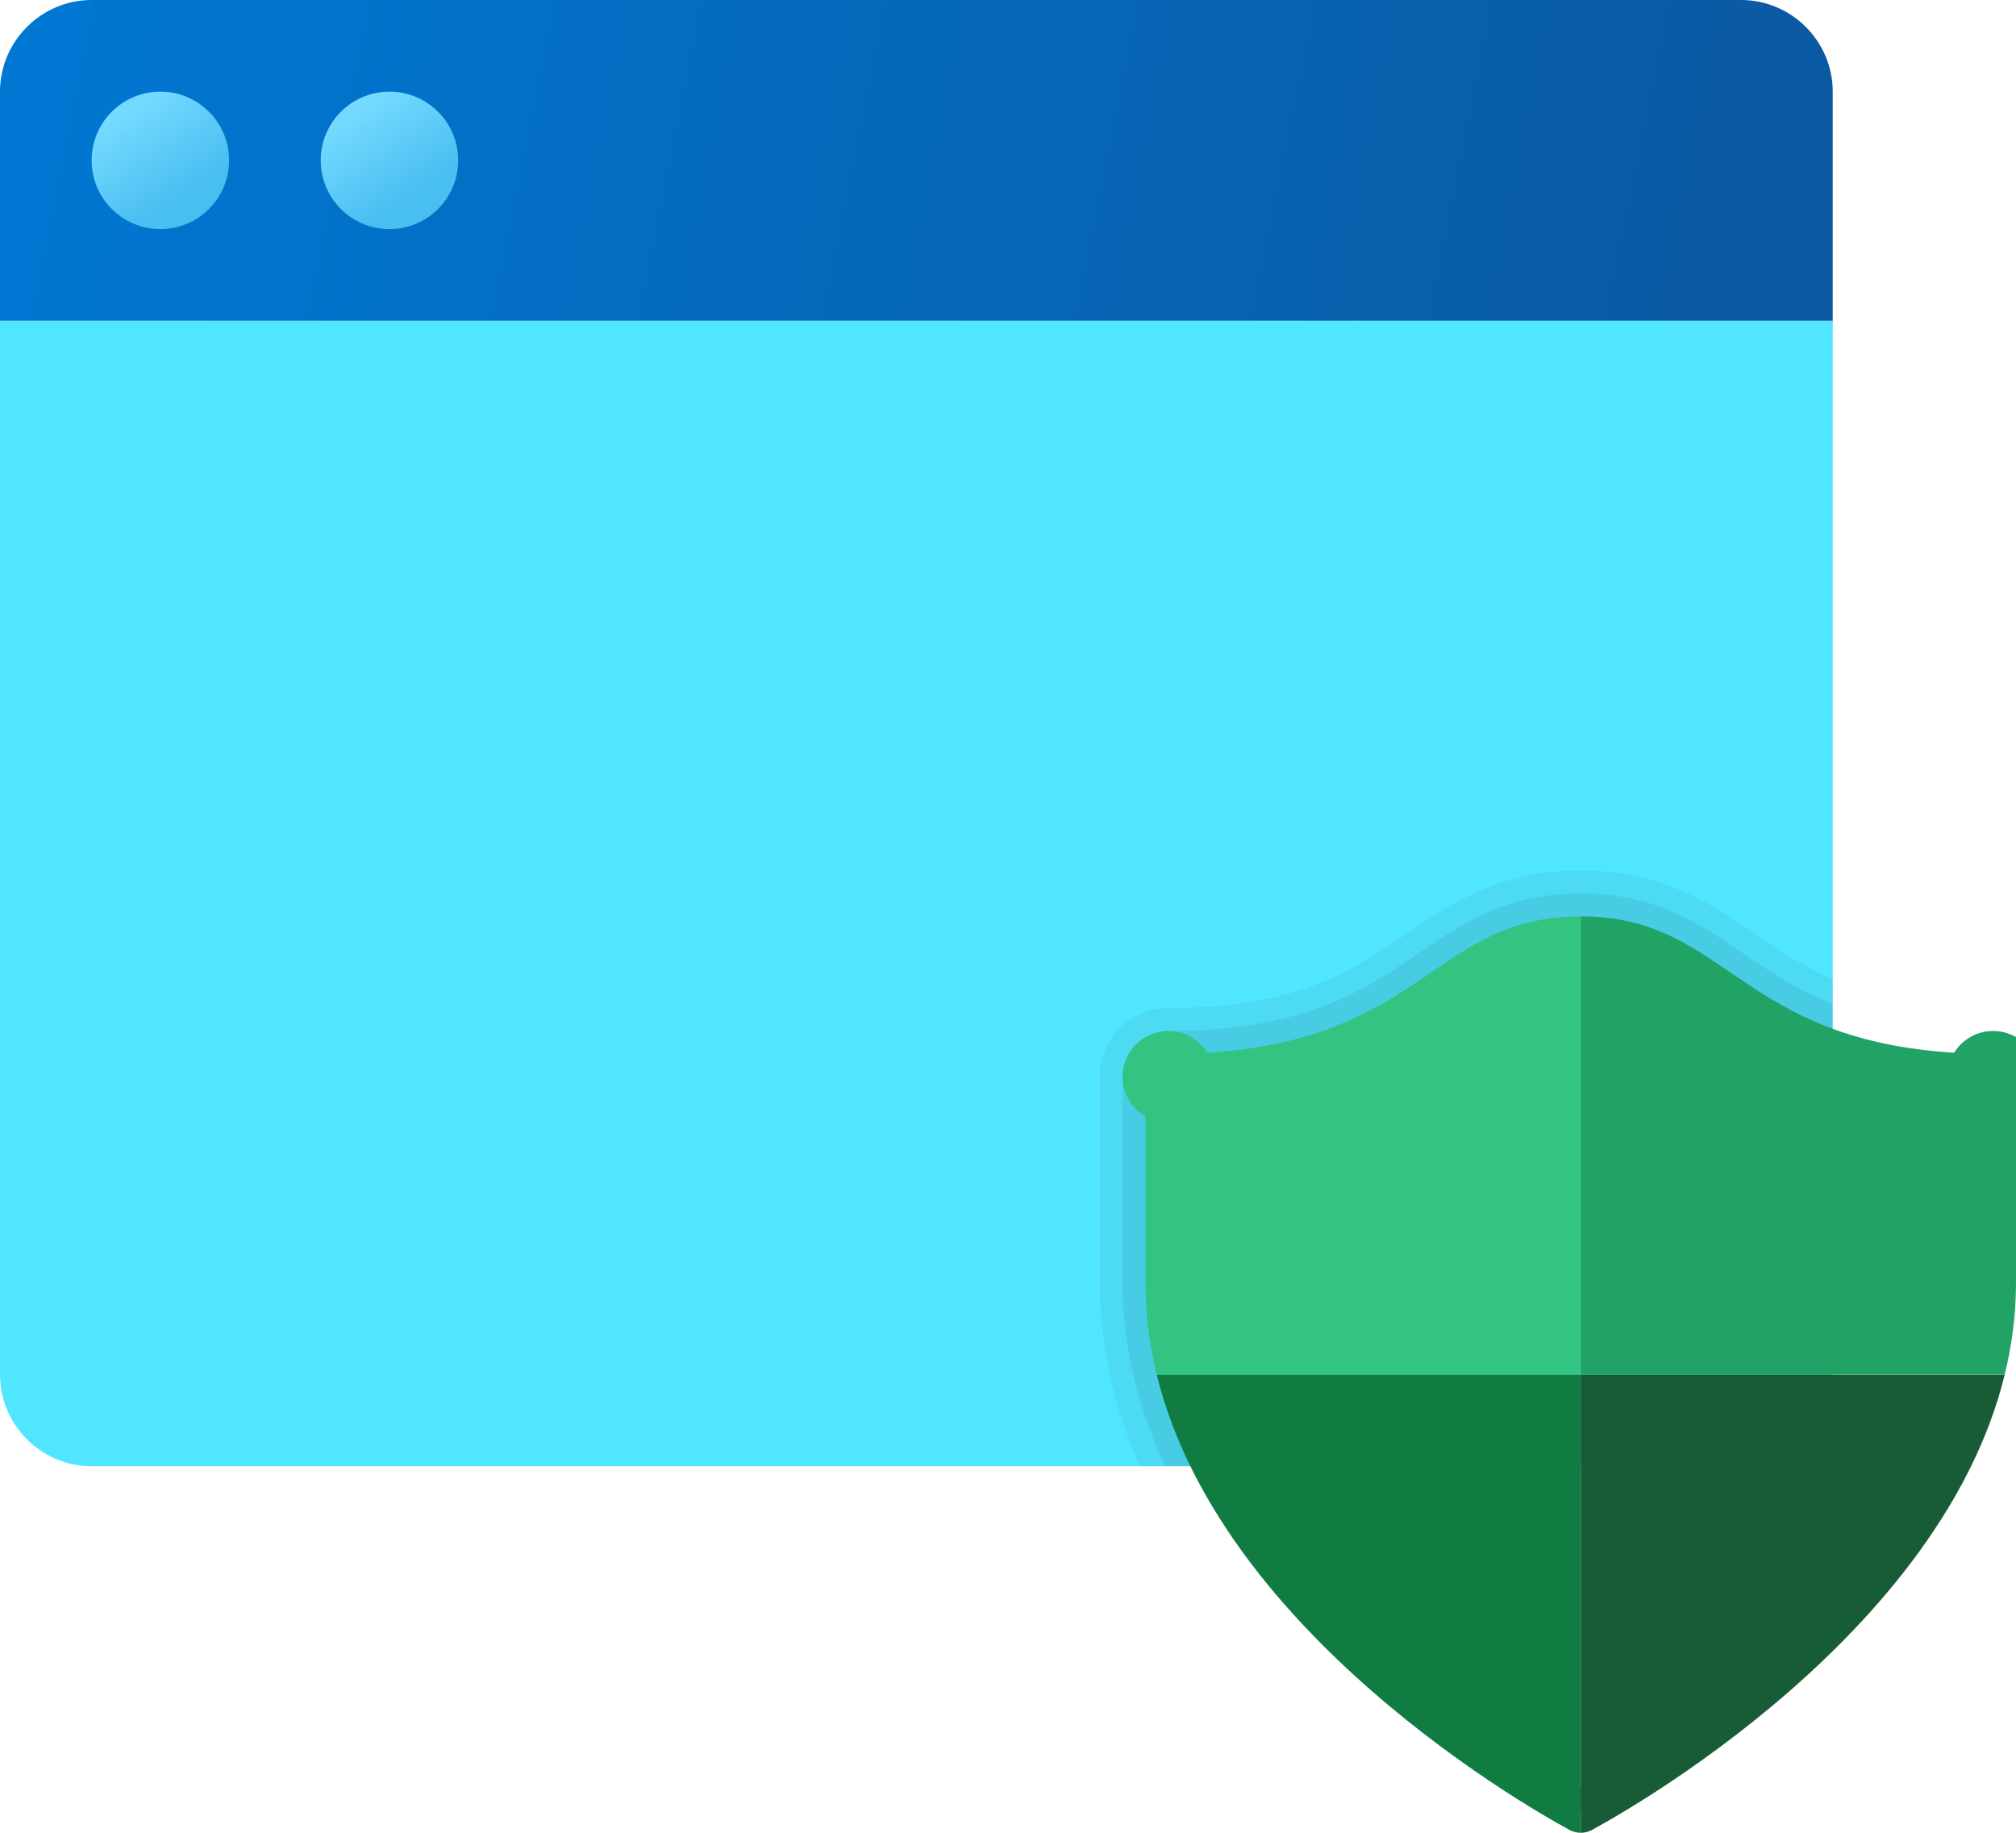 <svg xmlns="http://www.w3.org/2000/svg" width="44" height="40" viewBox="0 0 44 40">
    <defs>
        <linearGradient id="eyyy0d64oa" x1="1.535%" x2="97.34%" y1="48.355%" y2="51.764%">
            <stop offset="0%" stop-color="#0077D2"/>
            <stop offset="100%" stop-color="#0B59A2"/>
        </linearGradient>
        <linearGradient id="fye0w7xogb" x1="25.033%" x2="67.733%" y1="13.867%" y2="75.633%">
            <stop offset="0%" stop-color="#75DAFF"/>
            <stop offset="100%" stop-color="#49BEF1"/>
        </linearGradient>
    </defs>
    <g fill="none" fill-rule="evenodd">
        <g fill-rule="nonzero">
            <g transform="translate(-223, -2297) translate(223, 2297)">
                <path fill="#50E6FF" d="M0 30V7h40v23c0 1.1-.9 2-2 2H2c-1.1 0-2-.9-2-2z"/>
                <path fill="url(#eyyy0d64oa)" d="M40 2v5H0V2C0 .9.9 0 2 0h36c1.1 0 2 .9 2 2z"/>
                <circle cx="3.5" cy="3.5" r="1.5" fill="url(#fye0w7xogb)"/>
                <path fill="#000" d="M38.323 20.394C37.317 19.708 36.278 19 34.5 19s-2.817.708-3.823 1.394C29.519 21.184 28.321 22 25.5 22c-.827 0-1.5.673-1.5 1.5V28c0 .736.093 1.489.275 2.238.148.606.356 1.194.61 1.762H38c1.1 0 2-.9 2-2v-8.624c-.655-.286-1.17-.637-1.677-.982z" opacity=".05"/>
                <path fill="#000" d="M38.042 20.807c-.986-.672-1.918-1.307-3.542-1.307-1.624 0-2.556.635-3.542 1.307-1.164.794-2.484 1.693-5.458 1.693-.552 0-1 .448-1 1V28c0 .697.088 1.41.261 2.119.159.651.388 1.279.669 1.881H38c1.1 0 2-.9 2-2v-8.085c-.8-.319-1.397-.726-1.958-1.108z" opacity=".07"/>
                <circle cx="8.5" cy="3.5" r="1.5" fill="url(#fye0w7xogb)"/>
                <path fill="#107C42" d="M34.5 40c-.276 0-.5-.224-.5-.5s.224-.5.5-.5v1z"/>
                <path fill="#185C37" d="M35 39.5c0 .276-.224.5-.5.5v-1c.276 0 .5.224.5.5z"/>
                <circle cx="43.5" cy="23.5" r="1" fill="#21A366"/>
                <circle cx="25.5" cy="23.5" r="1" fill="#33C481"/>
                <path fill="#185C37" d="M34.5 39.5l.214.453s7.572-3.95 9.04-9.953H34.5v9.5z"/>
                <path fill="#21A366" d="M44 23.5l-.5-.5c-5.561 0-5.639-3-9-3v10h9.254c.157-.644.246-1.311.246-2v-4.5z"/>
                <path fill="#107C42" d="M34.5 39.5l-.214.453s-7.572-3.95-9.04-9.953H34.5v9.5z"/>
                <path fill="#33C481" d="M25 23.5l.5-.5c5.561 0 5.639-3 9-3v10h-9.253c-.158-.644-.247-1.311-.247-2v-4.5z"/>
            </g>
        </g>
    </g>
</svg>
